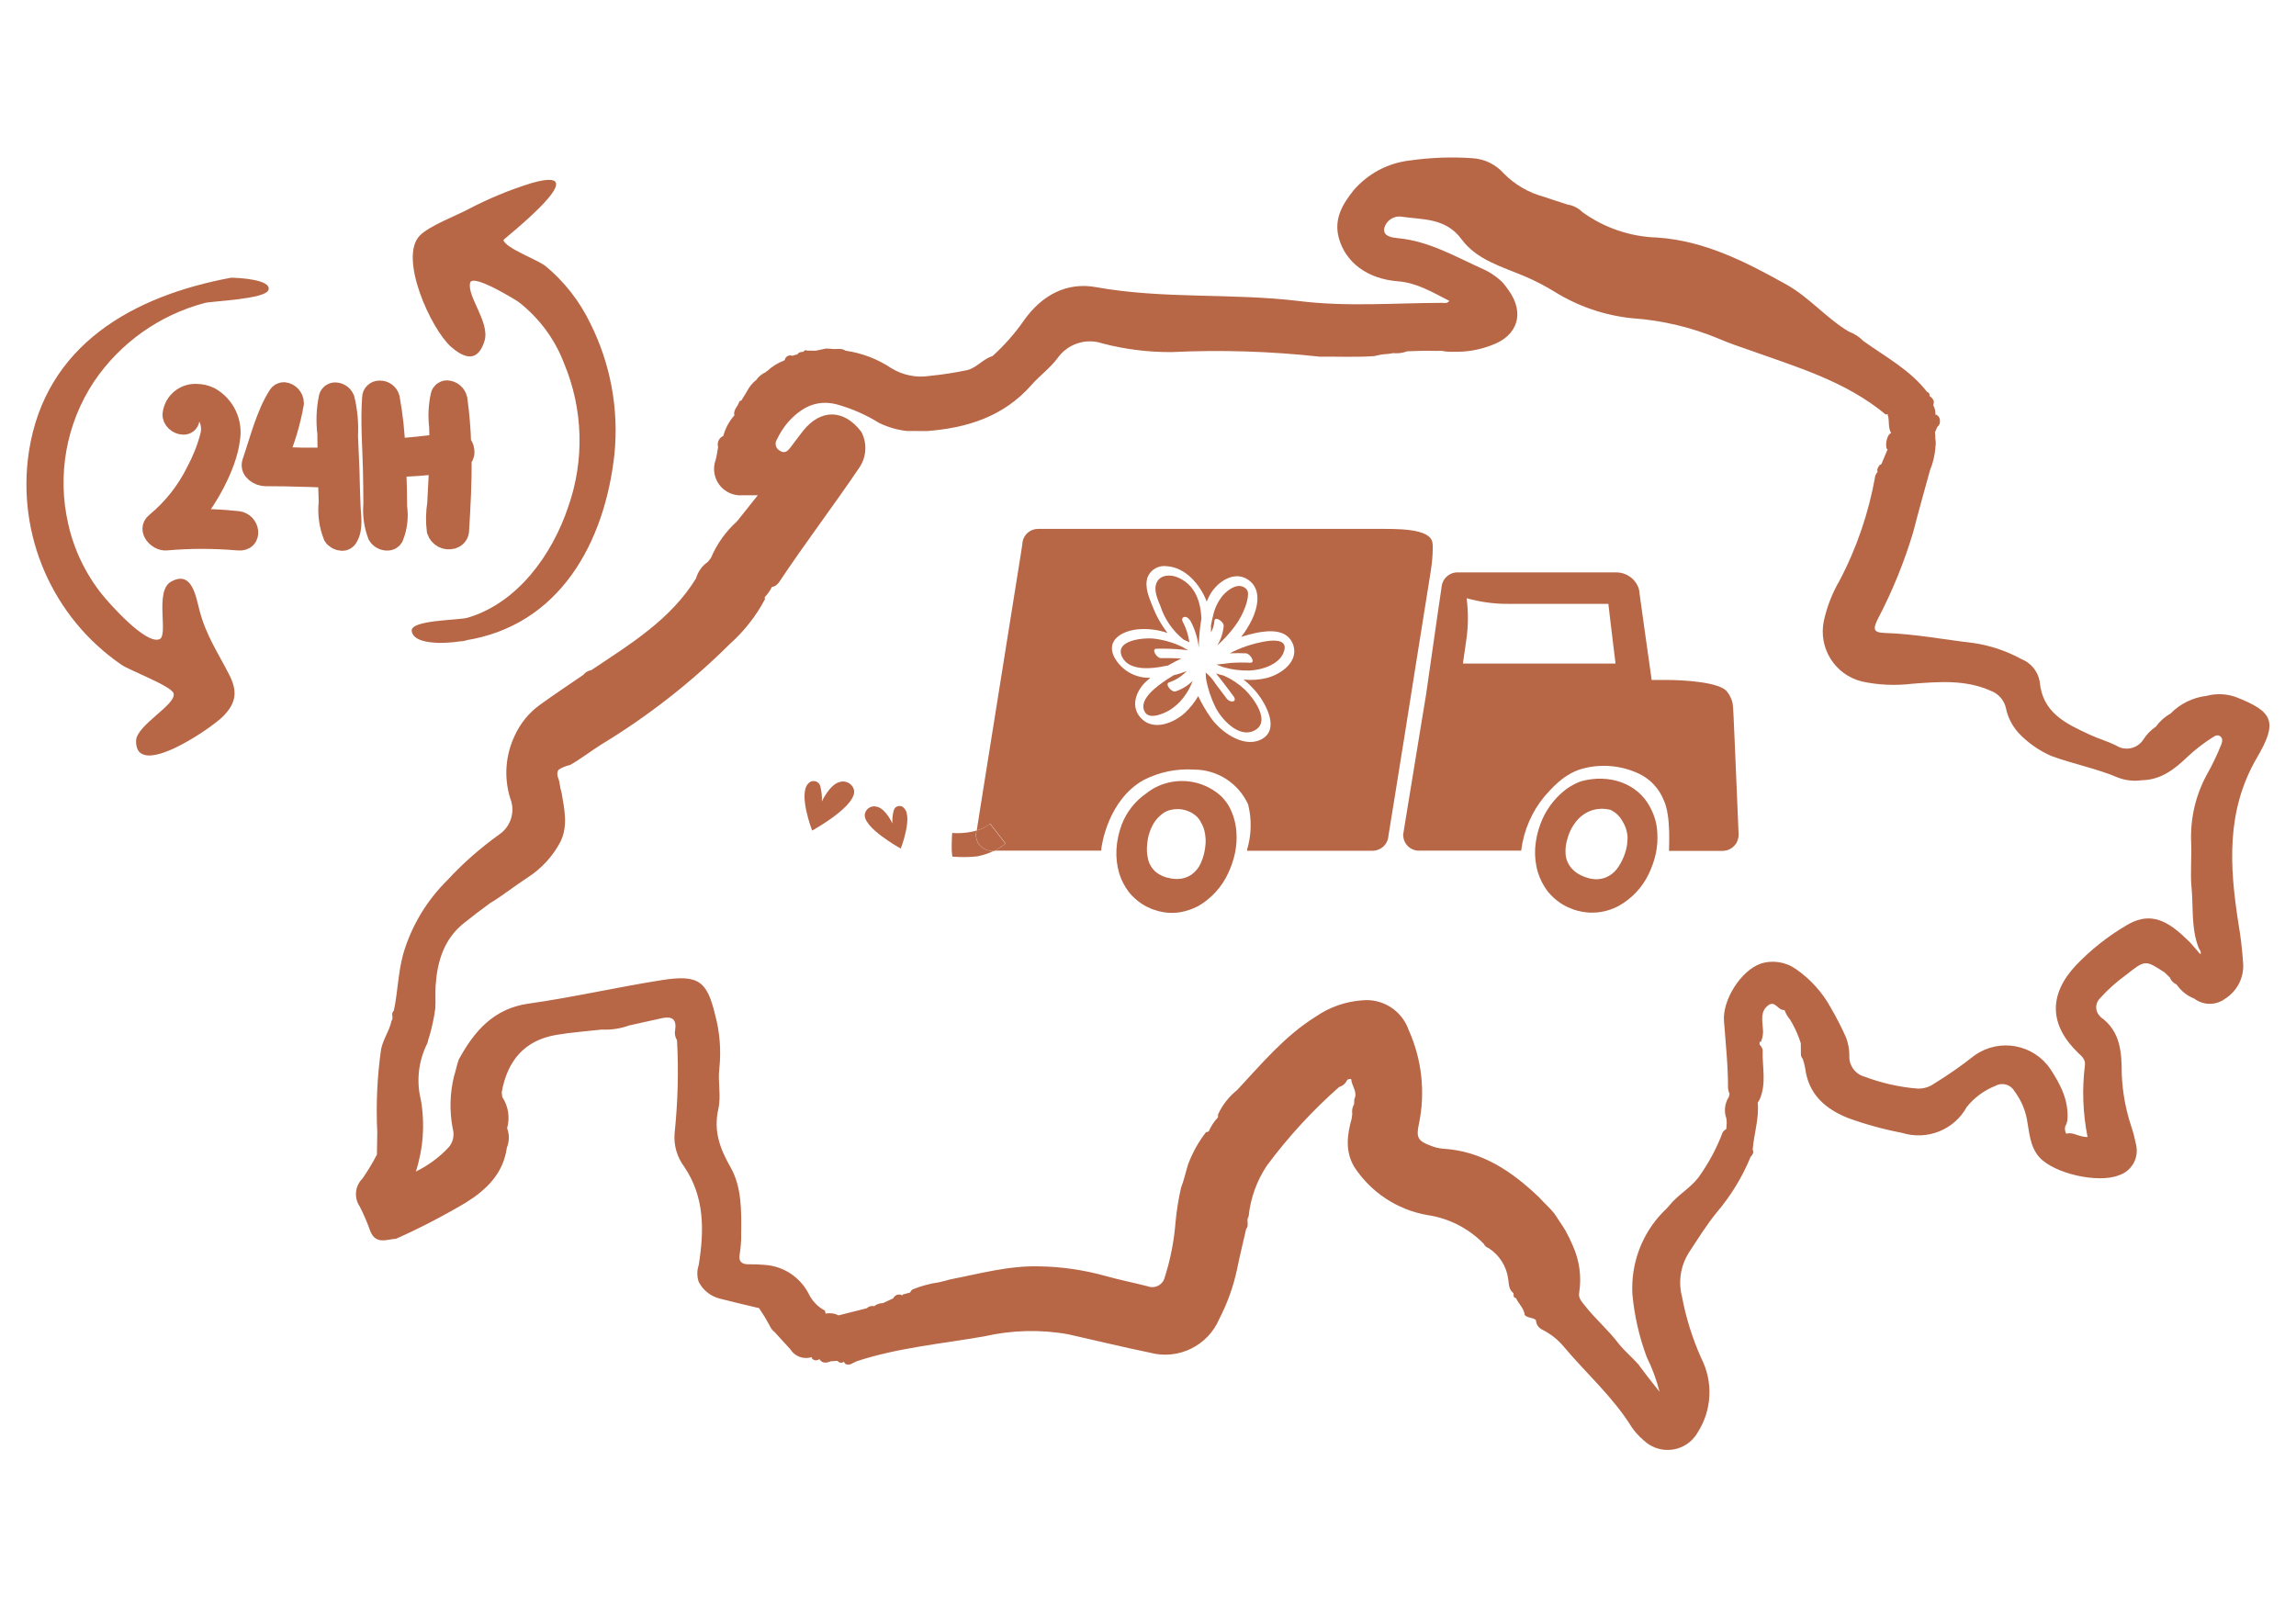 <svg enable-background="new 0 0 200 140" viewBox="0 0 200 140" xmlns="http://www.w3.org/2000/svg"><g fill="#b76646"><g transform="translate(-298.117 -629.944)"><path d="m449.56 702.58c-.02-.41-.03-.81-.05-1.22-.03-.81-.07-1.6-.1-2.39-.07-1.54-.13-3.05-.19-4.48-.04-1-.08-1.81-.1-2.22-.01-.19-.02-.37-.03-.54-.01-.09-.01-.17-.02-.25s-.02-.19-.03-.28c-.08-.35-.24-.68-.46-.97-.59-.88-3.87-1.05-5.38-1.05h-1.21c-.16-1.09-.31-2.25-.49-3.47-.1-.73-.21-1.47-.31-2.22-.05-.38-.1-.76-.16-1.14-.03-.19-.05-.39-.08-.58l-.02-.14c0 .03 0-.08-.01-.14-.02-.14-.05-.27-.1-.4-.31-.75-1.03-1.25-1.84-1.28h-13.99c-.49.03-.92.32-1.15.75-.07.14-.12.29-.14.44l-.04.3c-.12.81-.23 1.6-.35 2.39-.23 1.58-.45 3.11-.66 4.59l-.31 2.17c-.12.7-.23 1.39-.34 2.06-.22 1.33-.42 2.58-.61 3.73-.38 2.3-.69 4.19-.9 5.5l-.15.93.01.1c0 .02 0 .05.01.07.01.05.01.09.02.14.02.09.04.17.08.25.15.34.42.6.76.73.07.03.13.05.2.06.07.02.14.03.21.03.08.01.13 0 .2 0h8.75.05v-.05c.22-1.72.92-3.34 2.02-4.67.45-.48 1.67-2.08 3.55-2.48 1.58-.37 3.24-.19 4.71.51.97.47 1.73 1.29 2.13 2.29.66 1.38.44 4.22.46 4.42h4.64c.07 0 .14 0 .21-.01.08-.01.16-.03.23-.05.31-.1.57-.3.75-.56.09-.13.15-.28.19-.44.04-.15.05-.29.04-.43zm-10.77-14.83h-13.24l.01-.06c.01-.08.02-.16.03-.23l.25-1.74c.18-1.21.19-2.44.03-3.66 1.18.33 2.4.5 3.62.49h8.73l.02.18c.06.47.11.93.16 1.37.11.88.2 1.7.29 2.4.04.35.08.67.12.95l.02.21.01.09z"/><path d="m441.86 700.28c-1.06-2.06-3.52-2.96-6.03-2.27-.17.06-.34.13-.5.22-.13.06-.26.13-.39.21-.07.04-.16.09-.23.14l-.26.19c-.98.77-1.72 1.79-2.15 2.96-.26.68-.41 1.4-.46 2.13-.04.71.04 1.43.25 2.11.19.6.48 1.16.86 1.65.31.38.67.71 1.08.99.17.12.34.2.48.28.12.07.25.12.38.17.11.05.22.1.33.13l.29.09c.27.07.54.12.81.15.19.02.39.03.58.02.23 0 .45-.02.68-.06.54-.09 1.05-.26 1.53-.52 1.15-.64 2.07-1.62 2.63-2.8.28-.59.5-1.21.63-1.85.11-.57.15-1.16.11-1.75-.03-.75-.25-1.51-.62-2.19zm-2.16 3.9c-.14.46-.35.9-.62 1.3-.28.43-.69.76-1.17.94-.38.13-.79.16-1.19.08-.17-.03-.34-.08-.5-.14-.04-.01-.08-.02-.11-.04-.07-.03-.17-.07-.3-.13-.32-.15-.6-.37-.83-.64-.29-.35-.46-.77-.49-1.22-.03-.46.03-.93.18-1.37.17-.63.5-1.21.95-1.69.19-.2.41-.36.65-.5.2-.12.42-.21.65-.27.48-.13.98-.13 1.46-.01.44.2.8.53 1.04.95.13.2.23.41.31.63.09.26.14.53.16.8 0 .45-.05.89-.19 1.31z"/><path d="m399.96 689.39c.59-.2 1.11-.54 1.54-.99-.37.15-.76.28-1.15.37-.2.12-.4.25-.6.38-.72.49-2.58 1.74-1.89 2.85.41.66 1.63.1 2.09-.16.48-.29.91-.67 1.25-1.12.34-.44.62-.93.81-1.46-.42.42-.94.73-1.5.92-.37.1-.96-.68-.55-.79z"/><path d="m400.74 680.26c-.61-.27-1.52-.29-1.86.42-.31.65.08 1.49.33 2.1.37 1.13 1.07 2.13 2 2.88l.51.24c-.09-.63-.28-1.24-.58-1.8-.1-.19-.05-.38.16-.41.23-.04.46.23.55.41.37.71.61 1.49.69 2.29.01-.86.08-1.71.23-2.56-.07-1.53-.57-2.93-2.03-3.57z"/><path d="m399.86 687.92c.38-.22.77-.42 1.16-.61-.1 0-.18 0-.25-.01-.51-.03-1.01-.03-1.52-.02-.37.01-.89-.81-.39-.82.83-.02 1.66.01 2.48.1l.29.04c-.16-.08-.32-.17-.47-.27-.82-.41-1.71-.66-2.63-.76-.83-.07-3.34.15-2.68 1.58.6 1.3 2.64 1.05 3.74.82.1-.01.18-.03.27-.05z"/><path d="m403.9 684.06c.01-.5.82.03.81.4-.05.61-.24 1.2-.57 1.72.56-.49 1.06-1.04 1.51-1.64.41-.54.73-1.14.96-1.78.09-.25.16-.51.2-.77.05-.44.04-.68-.36-.9-.62-.33-1.38.25-1.79.7-.43.51-.73 1.12-.87 1.78-.08.29-.14.58-.19.88.01.2.01.4 0 .6.17-.31.27-.65.3-.99z"/><path d="m404.04 688.61.04.05c.51.62.99 1.28 1.48 1.93.39.53-.29.62-.59.21-.31-.42-.63-.84-.95-1.26-.24-.38-.53-.72-.88-1.01.01.18.02.35.03.53.15.86.43 1.7.82 2.49.52 1.05 2.02 2.7 3.35 2.06 1.56-.75-.03-2.86-.79-3.59-.54-.51-1.16-.92-1.84-1.22-.23-.05-.45-.12-.67-.19z"/><path d="m406.68 686.24c-.5.17-.98.38-1.44.62.47-.02.94-.02 1.4 0 .37.01.88.84.39.82-.58-.03-1.17-.02-1.75.02-.1.01-.7.1-1.2.14.19.07.38.14.57.22.75.22 1.53.32 2.31.3 1.08-.05 2.68-.53 3.02-1.72.45-1.58-2.67-.61-3.3-.4z"/><path d="m422.4 681.88c.16-.99.28-1.79.35-2.2.1-.63.16-1.26.17-1.9v-.34c0-.05-.01-.1-.02-.16-.11-1.37-3.29-1.25-4.8-1.26h-29.58c-.65.01-1.2.47-1.33 1.11-.01.05-.02.1-.02.16 0 .02 0 .07 0 .06l-.12.79c-1.35 8.43-2.63 16.48-3.58 22.42-.06.37-.12.73-.17 1.09-.03.18-.06.35-.08.52l-.02.12c.18-.05.35-.11.52-.19.11-.05.22-.11.33-.18l.32-.22.27.35c.1.13.21.27.33.42l.36.47.28.36.09.12c.02.04-.06.06-.08.09l-.23.16-.11.08-.07.04-.14.08c-.09.06-.18.1-.27.15-.03.01-.05.02-.08.03h9.3c.04.01.03-.02.03-.05v-.08c.02-.34.6-4.31 3.7-6.03 1.35-.69 2.87-1 4.38-.9 2.03 0 3.87 1.19 4.71 3.04.32 1.29.29 2.65-.09 3.93v.1h10.98c.42-.02.82-.23 1.07-.57.12-.17.21-.37.24-.57.01-.05.02-.1.02-.16 0-.02 0-.03.01-.05l.03-.2.13-.8.26-1.6c.34-2.13.68-4.25 1.02-6.35.65-4.15 1.3-8.18 1.89-11.88zm-13.94 7.13c-.66.16-1.35.21-2.02.13.42.34.8.72 1.15 1.14.82 1.01 2.08 3.31.31 4.12-1.54.7-3.48-.74-4.29-1.9-.43-.6-.8-1.24-1.12-1.91-.31.54-.71 1.03-1.16 1.46-.95.86-2.64 1.57-3.73.55s-.55-2.49.42-3.35c.1-.09.2-.17.3-.26-1.32.05-2.55-.67-3.16-1.83-.72-1.5.77-2.26 2.06-2.39.88-.08 1.76.03 2.6.32-.54-.7-.98-1.48-1.3-2.31-.31-.76-.73-1.72-.44-2.55.27-.67.96-1.06 1.67-.96 1.64.1 2.91 1.61 3.46 3.03.01.02.01.03.02.05.09-.22.19-.43.31-.64.63-1.08 2.11-2.11 3.33-1.24 1.16.82.82 2.37.3 3.46-.26.53-.57 1.04-.94 1.5.43-.14.86-.26 1.3-.35 1.16-.23 2.72-.35 3.23 1.02.52 1.48-1.05 2.59-2.3 2.91z"/><path d="m403.98 698.9c-1.37-.96-3.12-1.18-4.69-.59-.17.06-.34.14-.5.22-.13.06-.26.14-.38.22-.07.05-.15.09-.23.15l-.25.19c-.96.67-1.69 1.61-2.11 2.71-.25.68-.41 1.4-.45 2.13-.04.71.04 1.42.24 2.1.18.59.47 1.14.84 1.63.3.38.66.7 1.06.98.17.12.33.2.47.28.12.06.25.12.37.17.1.05.21.09.33.12l.28.09c.11.03.22.06.34.08.15.03.31.06.46.07.19.02.38.03.57.02.22 0 .45-.03.67-.07.53-.1 1.04-.28 1.51-.53 1.13-.66 2.03-1.65 2.58-2.83.28-.59.49-1.21.62-1.85.11-.57.15-1.16.11-1.74-.05-.77-.26-1.52-.62-2.21-.3-.54-.72-1-1.22-1.34zm-.87 4.77c-.05.48-.17.95-.36 1.39-.19.47-.52.87-.95 1.15-.34.2-.73.31-1.13.31-.17 0-.34-.01-.51-.04-.04 0-.08-.01-.11-.02-.07-.02-.18-.04-.31-.07-.33-.09-.65-.25-.92-.46-.34-.29-.58-.67-.69-1.1-.11-.45-.14-.92-.08-1.38.05-.65.26-1.28.6-1.84.15-.23.32-.43.53-.61.17-.16.36-.29.57-.39.87-.35 1.87-.19 2.58.44.17.16.31.35.41.56.14.23.24.49.3.75.1.43.13.88.07 1.31z"/><path d="m375.96 700.57c-.09.36-.13.73-.11 1.11 0 0-.57-1.27-1.33-1.45-.44-.14-.91.1-1.05.55-.37 1.18 3.11 3.09 3.11 3.09s1.08-2.77.28-3.53c-.18-.22-.51-.24-.73-.06-.08.07-.14.18-.17.29z"/><path d="m384.03 703.98c-.49-.18-.84-.63-.9-1.16-.01-.08-.01-.16 0-.24l.02-.14c.01-.05.02-.1.02-.14l-.12.04c-.25.06-.5.11-.75.14-.15.02-.3.03-.46.04-.22.01-.43.01-.65 0l-.12-.01c-.02.03-.01.1-.02.16-.01.1-.02.23-.02.36-.01.17-.02.88-.01 1.02.01.06.01.12.02.19.01.09.01.18.02.27 0 .02 0 .04.01.06.72.06 1.45.06 2.17-.02.35-.07.7-.17 1.03-.3.14-.05.29-.12.44-.19h-.04c-.22.02-.44-.01-.64-.08z"/><path d="m385.05 703.88.14-.08.07-.04.11-.08.23-.16c.02-.03.1-.05.08-.09l-.09-.12-.28-.36-.36-.47c-.12-.15-.23-.29-.33-.42l-.27-.35-.32.22c-.11.07-.22.13-.33.18-.17.08-.34.14-.52.19-.01.05-.01.09-.02.14l-.02.14c-.01.08-.01.16 0 .24.06.52.41.97.9 1.16.21.07.42.1.64.09h.04c.03-.01.05-.02.08-.03.07-.06.17-.1.25-.16z"/><path d="m371.26 698.07c-.88.22-1.55 1.69-1.55 1.69.02-.43-.03-.87-.13-1.29-.07-.33-.38-.53-.71-.47-.13.03-.25.09-.33.19-.93.88.32 4.11.32 4.11s4.06-2.22 3.63-3.6c-.17-.5-.71-.79-1.23-.63z"/></g><g stroke="#b76646" stroke-miterlimit="10" stroke-width="2" transform="translate(-332.117 -640.944)"><path d="m349.67 687.76c-1.03 0-2.07.05-3.1.14-.62.05-1.45-.82-.82-1.32 1.5-1.24 2.71-2.77 3.57-4.51.52-.97.93-1.99 1.21-3.05.18-.62.11-1.28-.18-1.85-.18-.33-.52-.53-.89-.55-.48.02-.89.37-.96.85-.02.21-.21.36-.42.34-.38 0-.87-.38-.8-.81.13-.96.98-1.67 1.96-1.61.38 0 .75.09 1.09.25 1.27.7 1.95 2.14 1.69 3.57-.25 2.21-2.01 5.4-3.57 7.08 1.46-.04 2.92.02 4.37.18.92.09 1.16 1.54.07 1.43-1.06-.09-2.14-.14-3.22-.14z"/><path d="m360.81 682.4c-.7.04-1.41-.04-2.12-.04-1.14-.04-2.3-.06-3.46-.06-.49 0-1.23-.43-1.03-1.03.65-1.88 1.18-4.11 2.25-5.8.08-.14.23-.23.4-.23.42.05.73.4.74.82-.29 1.66-.78 3.28-1.45 4.82l2.32.06c.76.02 1.56-.04 2.34.05-.02-.78-.04-1.54-.04-2.3-.13-1.04-.09-2.09.13-3.12.05-.19.24-.32.43-.31.3.01.57.19.69.47.25 1.04.35 2.11.29 3.17.05 1.02.09 2.01.13 3.01.02 1.02.05 2.01.09 3.01.02.92.27 2.01-.23 2.81-.08.13-.23.21-.38.2-.26-.01-.51-.14-.65-.36-.36-.91-.49-1.9-.38-2.88z"/><path d="m366.27 687.69c-.09.15-.25.23-.42.22-.29 0-.57-.15-.72-.4-.32-.85-.44-1.76-.36-2.66 0-1.02-.02-2.01-.04-3.03-.05-2.05-.22-4.17-.07-6.23 0-.27.23-.49.5-.49h.04c.34-.01.65.22.74.55.27 1.5.44 3.01.49 4.53 1.36-.15 2.77-.22 4.09-.47 0-.52 0-1.05-.02-1.58-.11-.91-.07-1.83.13-2.72.04-.19.22-.33.42-.33.38.02.69.29.78.65.18 1.3.29 2.62.33 3.93.15.12.25.3.27.49.01.06.02.12.02.18.01.2-.09.39-.25.51.02 2.08-.09 4.19-.22 6.27.01.28-.16.53-.42.63-.02 0-.05.02-.07.02-.5.16-1.03-.12-1.2-.62-.1-.77-.08-1.54.04-2.3.05-1.12.13-2.25.16-3.37v-.27c-1.3.2-2.7.25-4 .33 0 .11 0 .22.02.33.04 1.09.07 2.17.07 3.26.13.87.02 1.76-.31 2.57z"/></g><path d="m372.55 696.75c-.85.2-4.37.57-4.57-.83-.14-.98 4.09-.93 4.87-1.16 4.36-1.29 7.37-5.5 8.76-9.65 1.43-4.06 1.31-8.51-.35-12.49-.8-2.12-2.18-3.98-3.97-5.37-.15-.11-4.01-2.52-4.22-1.67-.29 1.19 1.75 3.46 1.25 5.07-.57 1.83-1.68 1.58-2.9.52-1.75-1.52-4.63-7.82-2.72-9.72.84-.84 3.09-1.69 4.19-2.27 1.77-.93 3.62-1.7 5.54-2.29 5.96-1.69-2.48 4.9-2.46 4.96.16.71 2.95 1.71 3.66 2.27 1.65 1.36 2.98 3.07 3.91 5 1.76 3.52 2.49 7.46 2.1 11.38-.83 7.66-4.75 14.99-13.09 16.25-1.21.28 1.02-.16 0 0z" transform="translate(-332.117 -640.944)"/><path d="m352.23 665.14c.53-.01 3.59.14 3.27 1.07-.28.81-4.95.96-5.56 1.13-3.94 1.05-7.37 3.48-9.65 6.87-2.41 3.65-3.21 8.12-2.23 12.38.5 2.25 1.52 4.36 2.96 6.16.66.81 3.8 4.37 4.99 3.88.81-.33-.45-4.18.99-5 1.85-1.06 2.18 1.31 2.5 2.51.58 2.19 1.59 3.64 2.57 5.56.72 1.4.69 2.42-.51 3.64-1.02 1.04-7.66 5.61-7.59 2.14.02-1.37 3.59-3.18 3.26-4.15-.22-.63-3.9-2.02-4.53-2.47-6.02-4.13-9.15-11.33-8.07-18.54 1.43-9.38 9.13-13.6 17.6-15.18 1.03-.02-.72.13 0 0z" transform="translate(-332.117 -640.944)"/><g transform="translate(-114.977 -193.486)"><path d="m246.82 306.15-.06.05z"/><path d="m309.68 254.19c-.81-.27-1.67-.3-2.5-.08-1.18.14-2.29.68-3.12 1.53-.51.29-.95.68-1.29 1.15-.43.29-.8.67-1.08 1.11-.51.8-1.57 1.05-2.37.54-.74-.37-1.55-.6-2.31-.95-2.06-.96-4.13-1.89-4.36-4.64-.16-.88-.76-1.62-1.6-1.95-1.28-.7-2.68-1.17-4.12-1.39-2.59-.3-5.15-.8-7.76-.88-1.06-.03-1.02-.37-.65-1.16 1.29-2.46 2.34-5.03 3.13-7.69.45-1.78.96-3.54 1.44-5.31.27-.66.44-1.36.48-2.07.04-.23.03-.47-.01-.7 0-.19-.01-.37-.03-.55l.2-.47c.17-.13.26-.34.23-.56 0-.21-.11-.4-.3-.5-.03 0-.06-.01-.09-.01.01-.29-.05-.57-.19-.82.01-.02.01-.03.01-.05.03-.09.04-.19.04-.28-.05-.18-.17-.34-.33-.44-.02 0-.03-.01-.05-.01l.02-.03c-.01-.16-.05-.3-.23-.35-1.49-1.93-3.62-3.05-5.54-4.43-.36-.37-.8-.65-1.28-.83-1.97-1.17-3.44-2.99-5.46-4.11-3.53-1.97-7.1-3.8-11.23-4.08-2.35-.07-4.63-.85-6.53-2.23-.34-.34-.79-.57-1.27-.64-.69-.23-1.38-.44-2.07-.68-1.31-.35-2.5-1.04-3.46-2-.7-.8-1.69-1.3-2.75-1.36-1.83-.13-3.67-.06-5.49.2-1.89.22-3.62 1.14-4.87 2.59-.96 1.2-1.76 2.51-1.28 4.2.59 2.08 2.46 3.52 5.12 3.73 1.69.13 3.04.97 4.5 1.71-.22.26-.44.17-.62.17-4.17.01-8.32.36-12.5-.16-5.86-.71-11.81-.15-17.67-1.21-2.56-.46-4.71.7-6.27 2.9-.79 1.14-1.71 2.18-2.74 3.11-.81.24-1.34.98-2.16 1.21-1.08.23-2.18.4-3.28.51-1.17.19-2.38-.05-3.39-.68-1.19-.79-2.54-1.31-3.96-1.51-.4-.28-.87-.08-1.29-.17l-.42-.02-.9.19-.77-.01c-.06-.05-.14-.05-.2 0-.01.01-.01.01-.02.02l-.13.11c-.02-.01-.04-.01-.06-.02-.09.01-.19.03-.27.07-.05.04-.1.09-.13.14l-.45.13c-.24-.09-.5.01-.62.23-.01.06-.04.12-.07.17-.56.21-1.08.53-1.52.94-.02.01-.04.01-.05.02-.03.02-.06.05-.08.08-.32.14-.6.37-.8.66-.36.28-.64.64-.84 1.04l-.46.75c-.06.02-.12.05-.18.08-.09.43-.56.72-.43 1.22-.46.51-.79 1.13-.97 1.8-.03.01-.06.02-.09.04-.32.19-.46.57-.36.92-.07.37-.11.75-.21 1.11-.44 1.2.17 2.52 1.37 2.96.32.12.65.16.99.13h1.31l-1.81 2.27c-.99.89-1.76 1.98-2.28 3.2l-.27.34c-.5.35-.86.85-1.02 1.43-2.22 3.61-5.74 5.73-9.13 8-.27.04-.51.18-.68.4-1.29.88-2.59 1.75-3.85 2.66-.92.68-1.65 1.58-2.13 2.63-.82 1.71-.96 3.66-.4 5.47.46 1.14.07 2.45-.95 3.15-1.64 1.17-3.16 2.51-4.53 3.99-1.81 1.79-3.14 4.01-3.85 6.46-.44 1.62-.46 3.29-.81 4.92-.31.23.03.62-.2.87-.18.87-.73 1.59-.91 2.49-.34 2.39-.45 4.82-.33 7.23l-.03 1.93c-.37.72-.79 1.41-1.25 2.08-.66.65-.77 1.67-.25 2.44.36.7.67 1.43.93 2.17.48 1.17 1.42.7 2.25.64 2.08-.93 4.1-1.98 6.06-3.14 1.81-1.13 3.27-2.54 3.58-4.8.22-.54.23-1.14.02-1.68.26-.93.11-1.92-.42-2.72l-.05-.41c.48-2.73 1.96-4.54 4.78-5.01 1.3-.22 2.62-.31 3.93-.46.82.04 1.63-.08 2.4-.36l2.93-.65c.85-.16 1.2.17 1.07 1.04-.07.31-.01.63.16.9.15 2.7.07 5.41-.21 8.1-.09 1.04.21 2.08.84 2.92 1.79 2.65 1.74 5.58 1.26 8.57-.16.47-.16.99 0 1.46.37.72 1.02 1.24 1.8 1.45 1.15.3 2.3.56 3.46.84.23.39.51.75.71 1.15.21.31.3.69.62.91l1.38 1.51c.39.64 1.16.92 1.87.7 0 .03.01.07.02.1.06.08.15.14.25.17.14.02.29-.01.4-.1.25.39.61.35.99.19l.59-.04c.12.17.35.22.53.1.01-.01.02-.02.03-.03.03.09.09.18.18.23.2.06.41.02.57-.09.11-.06.23-.12.35-.17 3.61-1.19 7.39-1.52 11.11-2.17 2.41-.55 4.91-.62 7.34-.18 2.37.53 4.73 1.11 7.11 1.6 2.47.66 5.04-.6 6.04-2.95.7-1.36 1.22-2.8 1.54-4.3.24-1.19.53-2.36.8-3.54.29-.31-.03-.75.21-1.07.16-1.59.71-3.12 1.6-4.45 1.85-2.49 3.96-4.79 6.29-6.84.31-.09.56-.31.69-.6.11-.11.35-.12.36-.06.04.58.58 1.09.27 1.72l-.02.44c-.15.25-.21.55-.16.84-.02.14-.03.27-.05.41-.4 1.42-.58 2.82.2 4.18 1.45 2.24 3.76 3.77 6.39 4.23 1.87.27 3.6 1.16 4.92 2.51.08.18.23.31.42.37.93.6 1.55 1.57 1.7 2.67.07.45.04.94.46 1.25.04.16-.06.39.22.43.22.51.71.89.76 1.48.27.28.7.19.98.44.01.37.24.7.58.85.71.36 1.33.85 1.84 1.46 1.96 2.34 4.28 4.37 5.91 7 .29.43.65.82 1.05 1.16 1.19 1.15 3.1 1.12 4.25-.07.18-.19.34-.4.47-.63 1.24-1.95 1.35-4.41.29-6.47-.76-1.71-1.33-3.51-1.67-5.35-.34-1.3-.12-2.67.59-3.81.78-1.19 1.53-2.4 2.42-3.5 1.24-1.45 2.24-3.09 2.97-4.86.16-.18.31-.36.18-.62.1-1.37.57-2.71.44-4.1l.17-.29c.61-1.4.21-2.85.26-4.28-.03-.19-.13-.36-.27-.49 0-.08 0-.16 0-.24.1 0 .19 0 .14-.07.14-.33.19-.7.15-1.06-.05-.74-.25-1.55.49-2.07.55-.39.8.37 1.25.42.05 0 .09 0 .14.01.12.32.29.61.51.86.03.08.07.16.13.23.32.57.58 1.17.78 1.8.01.32 0 .64.01.95 0 .15.05.3.16.41.09.26.16.53.21.8.28 2.28 1.74 3.55 3.72 4.35 1.54.56 3.11.99 4.72 1.3 2.18.68 4.54-.26 5.64-2.26.66-.82 1.52-1.45 2.5-1.84.58-.32 1.31-.12 1.64.45.54.72.92 1.55 1.09 2.43.22 1.14.25 2.39 1.08 3.33 1.29 1.45 5.13 2.3 6.92 1.59 1.12-.35 1.78-1.5 1.52-2.65-.1-.51-.23-1.02-.39-1.51-.5-1.48-.79-3.03-.86-4.6-.01-1.89-.07-3.76-1.83-5.02-.03-.02-.05-.05-.07-.08-.43-.42-.44-1.1-.03-1.53.01-.01.03-.03.04-.04.67-.75 1.43-1.43 2.25-2.02 1.68-1.33 1.68-1.33 3.38-.22l.45.44c.11.27.32.49.59.61.38.55.91.98 1.53 1.22.8.61 1.91.61 2.71 0 1.05-.67 1.65-1.87 1.55-3.11-.08-1.18-.22-2.35-.42-3.51-.76-4.91-1.07-9.73 1.61-14.34 1.88-3.19 1.42-4.05-1.88-5.33zm-26.53-22.84.02.02-.03.03c0-.02.01-.03.01-.05zm-99.79-5.47-.01.02c0-.01-.01-.01-.01-.02zm125.11 32.46c-.36.9-.78 1.78-1.26 2.63-.97 1.78-1.44 3.78-1.37 5.81.07 1.35-.09 2.72.04 4.06.16 1.72-.04 3.48.59 5.15.06.21.29.37.19.63-.14-.11-.22-.26-.34-.38-.09-.11-.19-.21-.28-.32-.22-.27-.46-.51-.72-.74-1.86-1.8-3.34-2.15-5.11-1.08-1.62.95-3.1 2.12-4.4 3.48-2.41 2.57-2.33 5.22.22 7.66.31.29.62.56.56 1.05-.26 2.08-.18 4.19.23 6.25-.62.02-1.07-.32-1.58-.33-.09.01-.19.03-.28.04-.1-.18-.13-.39-.1-.59.09-.17.16-.35.2-.54.15-1.72-.57-3.12-1.5-4.53-1.47-2.13-4.39-2.67-6.52-1.2-.03.02-.06.04-.1.07-1.12.88-2.29 1.7-3.5 2.44-.43.3-.94.45-1.47.42-1.56-.13-3.09-.48-4.56-1.03-.84-.22-1.4-1.01-1.34-1.87 0-.52-.1-1.04-.28-1.53-.39-.88-.83-1.74-1.32-2.58-.73-1.35-1.77-2.51-3.04-3.39-.9-.64-2.04-.82-3.09-.48-1.72.61-3.33 3.16-3.19 4.99.14 1.94.36 3.88.35 5.83.01.16.05.32.11.47l.03.04-.07.28c-.36.56-.44 1.26-.21 1.88l.03.42-.04.5c-.12.06-.23.16-.31.27-.53 1.42-1.26 2.76-2.14 3.98-.74.94-1.8 1.5-2.52 2.42-.17.2-.35.39-.54.56-1.85 1.9-2.81 4.49-2.67 7.14.17 1.88.59 3.72 1.25 5.49.48.97.85 1.98 1.12 3.03-.7-.87-1.22-1.54-1.73-2.23-.05-.08-.11-.16-.18-.23-.52-.58-1.13-1.09-1.62-1.69-.91-1.22-2.09-2.21-3.02-3.41-.26-.33-.55-.64-.45-1.1.21-1.38.02-2.78-.55-4.05-.19-.46-.41-.91-.65-1.34-.3-.5-.64-.97-.95-1.46-.4-.51-.9-.93-1.33-1.42-2.37-2.26-4.97-4.05-8.38-4.25-.35-.03-.69-.11-1.02-.24-1.17-.42-1.35-.72-1.08-1.94.57-2.75.25-5.61-.9-8.17-.59-1.68-2.24-2.74-4.01-2.58-1.47.1-2.88.59-4.09 1.43-2.7 1.68-4.71 4.11-6.84 6.39-.71.57-1.28 1.29-1.66 2.12 0 .09-.01.18-.01.26-.34.36-.61.78-.81 1.23-.08.03-.15.05-.23.06-.66.85-1.18 1.79-1.56 2.8-.21.67-.35 1.36-.61 2.02-.23 1.01-.4 2.04-.49 3.08-.13 1.59-.43 3.16-.92 4.69-.12.61-.7 1.01-1.31.89-.07-.01-.14-.03-.21-.06-1.21-.31-2.44-.55-3.64-.89-1.87-.52-3.81-.81-5.75-.84-2.68-.08-5.23.64-7.81 1.14-.32.1-.64.17-.97.25-.79.11-1.56.32-2.29.62-.1.07-.17.16-.22.27l-.59.16c-.03 0-.05.01-.06.04-.02.02-.02.05-.01.07v-.01c-.25-.16-.59-.09-.76.16-.02.03-.03.06-.05.09l-.89.41c-.28 0-.55.1-.77.27-.23-.05-.47.01-.64.18l-2.46.62c-.34-.18-.73-.23-1.1-.16-.01.01-.01.02-.02.02-.03-.09-.05-.18-.06-.27-.62-.33-1.12-.84-1.42-1.47-.75-1.46-2.21-2.42-3.85-2.52-.45-.04-.9-.06-1.36-.05-.61.01-.92-.23-.8-.88.09-.58.14-1.18.13-1.77.02-1.99.06-4.07-.93-5.81-.94-1.65-1.49-3.16-1.06-5.08.26-1.13-.06-2.37.09-3.54.16-1.56.04-3.14-.37-4.65-.7-2.93-1.43-3.53-4.63-3.03-3.88.61-7.73 1.5-11.62 2.05-3.03.42-4.74 2.4-6.08 4.87-.17.47-.26.97-.41 1.44-.37 1.49-.41 3.05-.12 4.56.17.58.04 1.21-.36 1.66-.82.87-1.78 1.58-2.85 2.1.65-2.01.8-4.15.44-6.23-.42-1.67-.21-3.43.57-4.96.06-.26.13-.52.22-.77.2-.73.36-1.47.46-2.22.05-.66-.01-1.33.03-1.99.14-2.12.72-4.07 2.45-5.46.76-.61 1.53-1.2 2.32-1.77 1.14-.68 2.16-1.52 3.27-2.23 1.2-.78 2.18-1.85 2.84-3.11.67-1.39.34-2.79.11-4.19-.08-.29-.15-.58-.19-.88-.02-.4-.38-.78-.08-1.2.3-.2.64-.33.99-.41.94-.52 1.79-1.2 2.7-1.77 4.08-2.47 7.85-5.42 11.23-8.78 1.24-1.11 2.28-2.43 3.06-3.91-.02-.05-.03-.1-.04-.15.25-.26.47-.56.63-.89.09-.03.19-.06.28-.09.15-.1.27-.22.37-.36 2.23-3.36 4.68-6.57 6.94-9.91.66-.94.74-2.16.2-3.17-1.51-1.98-3.52-2.01-5.06-.09-.39.49-.75 1-1.14 1.5-.23.3-.49.5-.88.25-.34-.17-.48-.58-.31-.92.01-.02.02-.04.04-.06.25-.54.57-1.04.95-1.49 1.13-1.27 2.46-2.03 4.25-1.58 1.31.36 2.56.91 3.72 1.63.75.36 1.56.6 2.39.69.58.01 1.16 0 1.75.01 3.51-.27 6.68-1.25 9.12-4.02.7-.8 1.6-1.45 2.25-2.31.88-1.27 2.49-1.8 3.95-1.3 1.96.51 3.97.76 6 .75 4.31-.21 8.63-.07 12.92.4 1.57-.02 3.15.06 4.73-.05.26-.07.53-.12.81-.16.29-.01.58-.05.86-.1.41.04.81-.01 1.2-.16l1.25-.04c.59-.02 1.17.02 1.76 0 .35.07.7.1 1.05.08 1.12.03 2.23-.16 3.27-.56 2.31-.82 2.93-2.8 1.52-4.78-.16-.23-.33-.45-.5-.66-.52-.52-1.13-.94-1.8-1.23-2.37-1.07-4.64-2.4-7.31-2.66-.51-.05-1.33-.14-1.24-.82.14-.69.79-1.15 1.49-1.06 1.87.28 3.86.08 5.25 1.97 1.32 1.8 3.53 2.39 5.51 3.23.89.38 1.76.83 2.59 1.34 2.04 1.27 4.35 2.06 6.75 2.31 2.64.18 5.23.8 7.67 1.83.82.36 1.69.64 2.54.94 4.14 1.48 8.41 2.72 11.89 5.62.05-.02.11-.03.17-.04v.07c.18.51 0 1.1.3 1.58-.01.01-.03.02-.04.02-.08.05-.15.11-.2.2-.18.35-.24.75-.16 1.13l.09.08-.54 1.28c-.06.03-.12.06-.17.1-.12.19-.26.37-.15.59-.02.01-.03.02-.05.03-.07.09-.12.19-.16.29-.56 3.19-1.61 6.28-3.12 9.15-.63 1.08-1.09 2.26-1.36 3.49-.5 2.36.95 4.69 3.29 5.28 1.46.32 2.97.38 4.45.2 2.28-.17 4.58-.37 6.78.61.66.24 1.16.79 1.33 1.47.16.83.55 1.59 1.11 2.21.8.85 1.77 1.53 2.84 2 1.92.71 3.96 1.09 5.85 1.9.65.24 1.34.32 2.02.22 1.66-.02 2.86-.94 3.98-2.02.68-.64 1.43-1.22 2.22-1.72.2-.13.44-.27.67-.08.24.21.16.47.08.7z"/></g></g></svg>